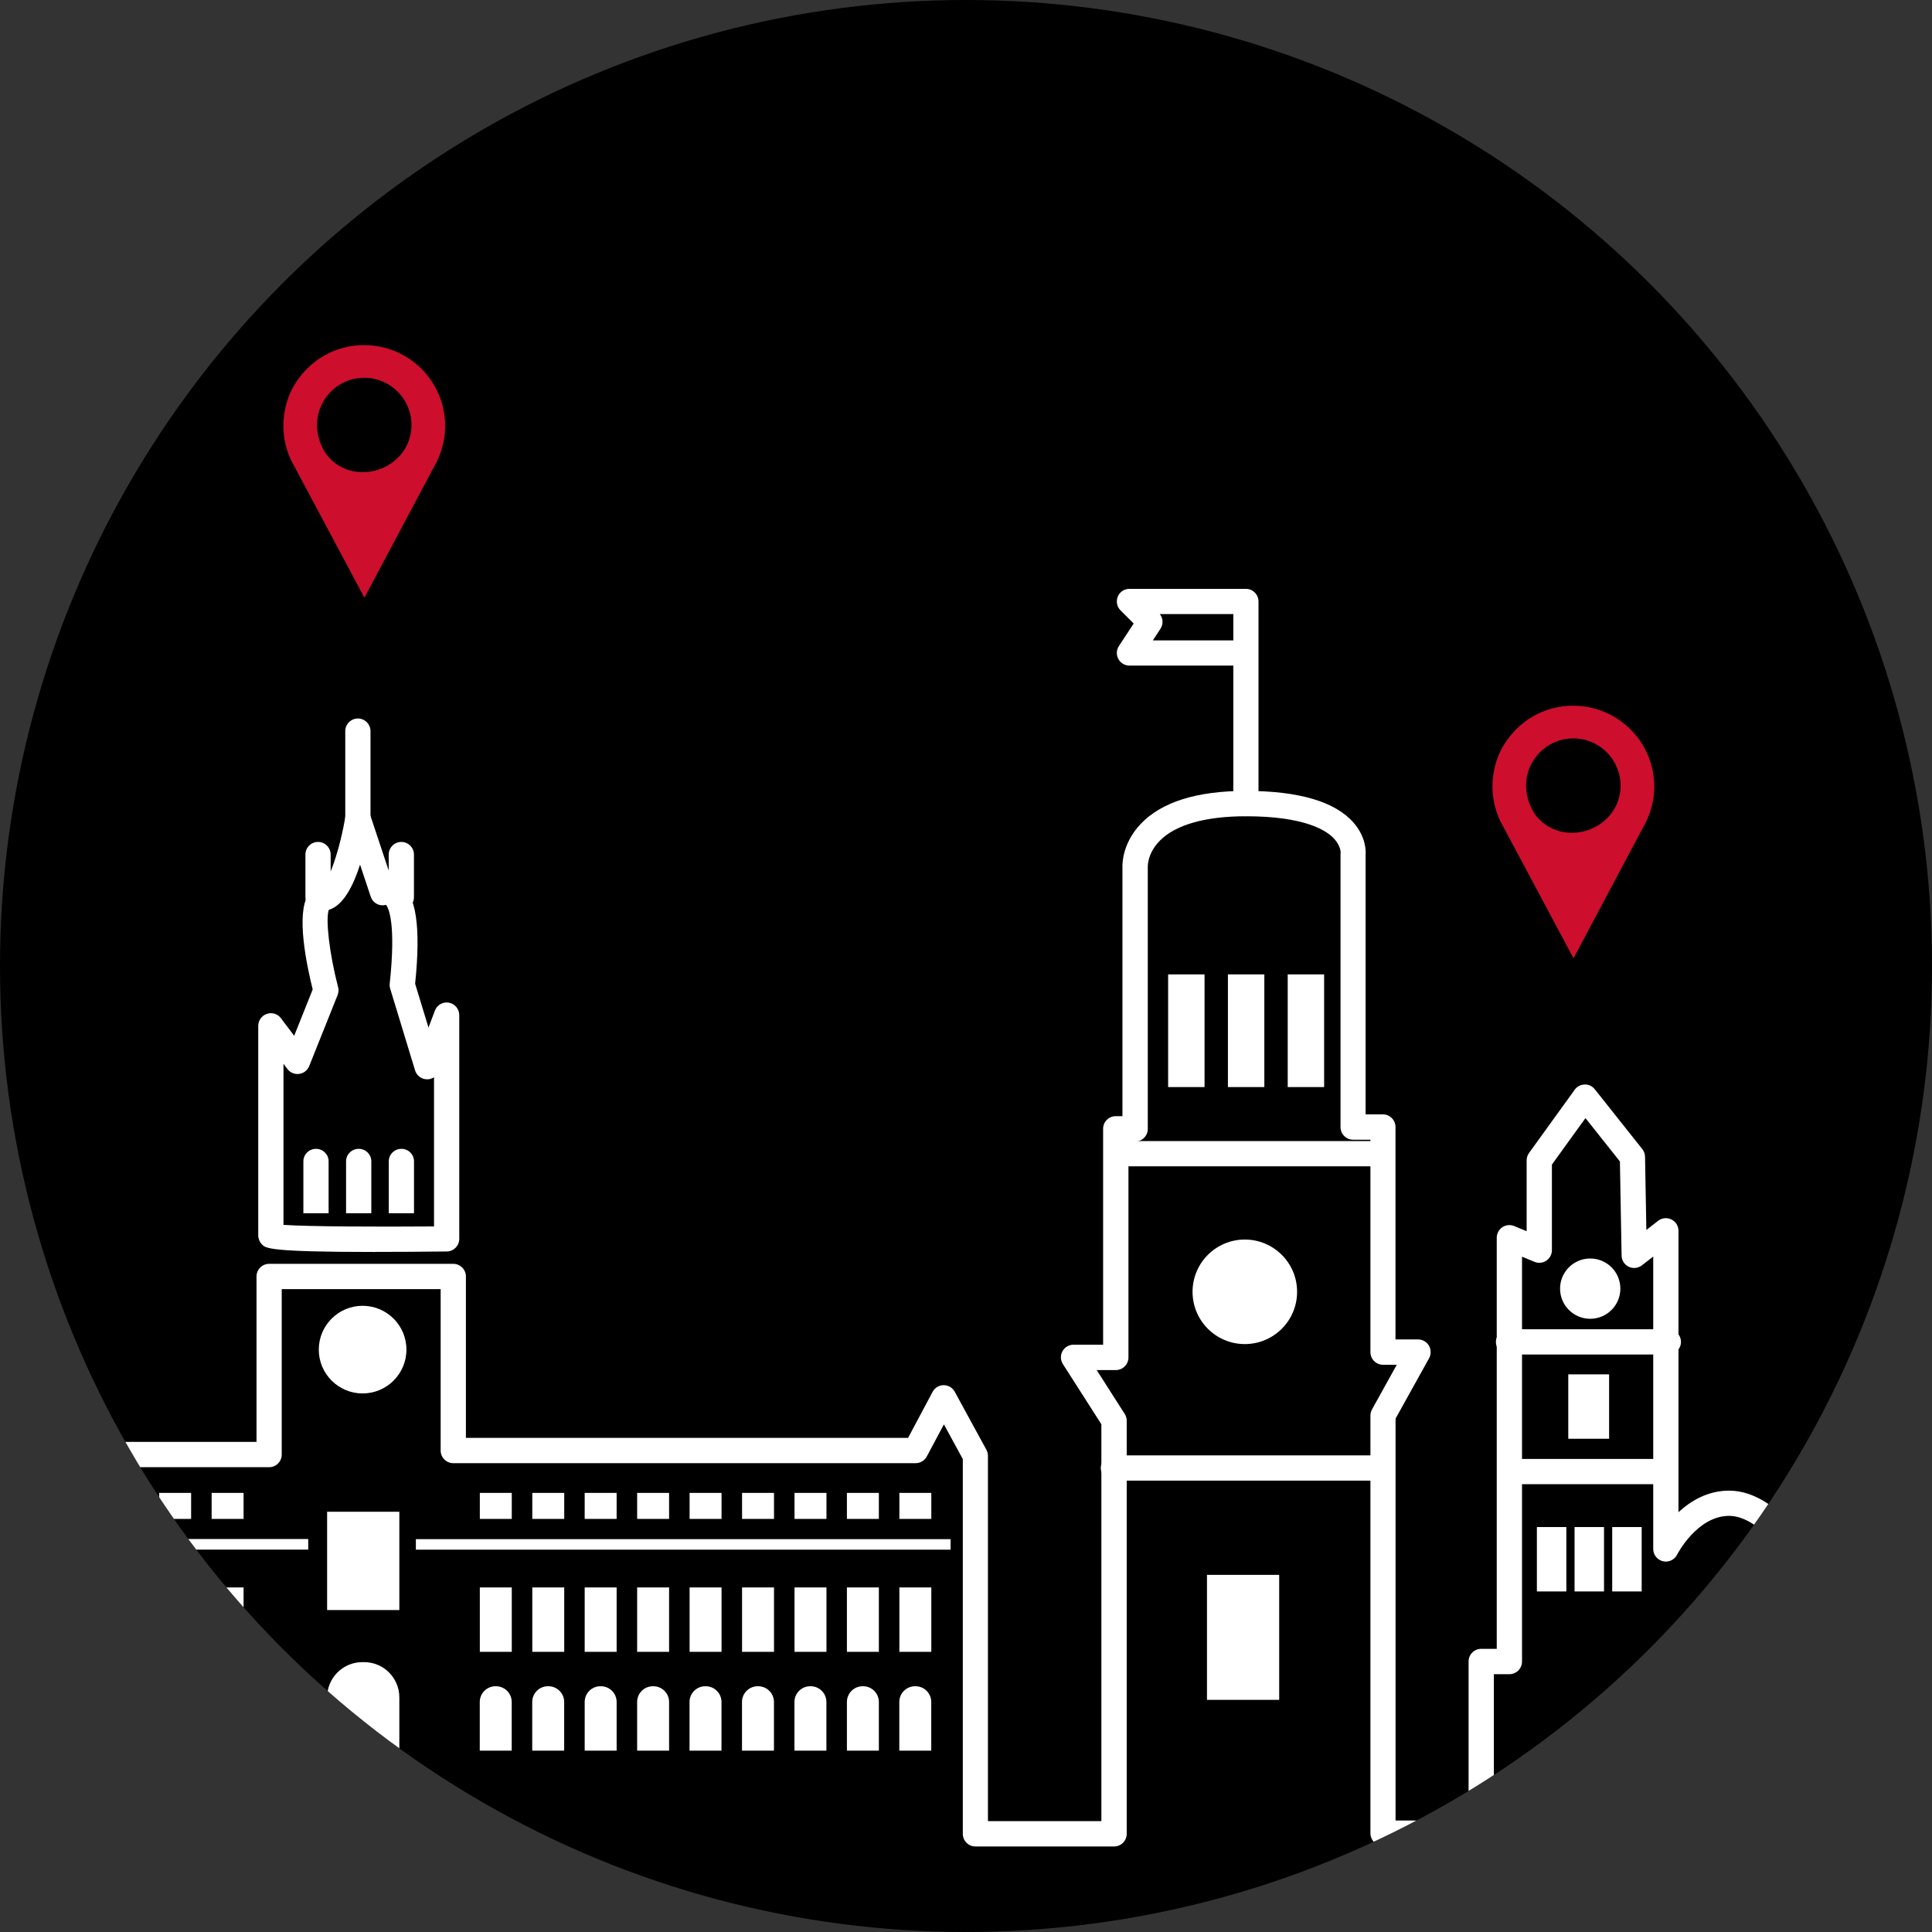 <?xml version="1.0" encoding="UTF-8"?><svg id="Capa_1" xmlns="http://www.w3.org/2000/svg" xmlns:xlink="http://www.w3.org/1999/xlink" viewBox="0 0 310.84 310.84"><rect x="0" y="0" width="310.84" height="310.84" fill="#333333" stroke="none"/><defs><style>.cls-1{fill:none;}.cls-2{fill:#ce0e2d;}.cls-3{clip-path:url(#clippath-1);}.cls-4{fill:#fff;}.cls-5{clip-path:url(#clippath);}</style><clipPath id="clippath"><circle class="cls-1" cx="155.42" cy="514.81" r="155.42"/></clipPath><clipPath id="clippath-1"><circle class="cls-1" cx="155.42" cy="155.42" r="155.42"/></clipPath></defs><g class="cls-5"><rect x="-475.48" y="305.09" width="806.39" height="371.66"/></g><g class="cls-3"><rect x="-85.1" y="-46.16" width="806.39" height="371.66"/><path class="cls-2" d="M58.6,55.52c-4.55,0-8.73,2.31-11.21,6.37-.63,1.04-1.1,2.17-1.39,3.35-.74,3.01-.46,5.97.78,8.69.01.03.02.05.03.08l.1.18c.15.32.31.61.48.9l11.24,21.07,11.2-21.07c.18-.31.34-.6.48-.9l.1-.19s.02-.06.03-.08c.78-1.72,1.18-3.53,1.18-5.39,0-7.17-5.84-13-13.01-13ZM58.35,75.97h-.02c-2.73,0-5.3-1.5-6.47-3.96-2.7-5.65,1.38-11.23,6.74-11.23,4.57,0,8.21,4.05,7.52,8.74-.55,3.76-3.95,6.45-7.76,6.45Z"/><path class="cls-2" d="M253.13,113.54c-4.55,0-8.73,2.31-11.21,6.37-.63,1.04-1.1,2.17-1.39,3.35-.74,3.01-.46,5.97.78,8.69.01.03.02.05.03.08l.1.18c.15.32.31.61.48.9l11.24,21.07,11.2-21.07c.18-.31.34-.6.48-.9l.1-.19s.02-.06.03-.08c.78-1.72,1.18-3.53,1.18-5.39,0-7.17-5.84-13-13.01-13ZM252.88,133.99h-.02c-2.73,0-5.3-1.5-6.47-3.96-2.7-5.65,1.38-11.23,6.74-11.23,4.57,0,8.21,4.05,7.52,8.74-.55,3.76-3.95,6.45-7.76,6.45Z"/><rect class="cls-4" x=".3" y="240.19" width="5.14" height="4.19"/><rect class="cls-4" x="8.73" y="240.19" width="5.14" height="4.19"/><rect class="cls-4" x="17.17" y="240.19" width="5.14" height="4.19"/><rect class="cls-4" x="25.61" y="240.19" width="5.14" height="4.19"/><rect class="cls-4" x="34.05" y="240.19" width="5.14" height="4.19"/><path class="cls-4" d="M2.83,271.3h.07c1.4,0,2.53,1.14,2.53,2.53v7.83H.3v-7.83c0-1.4,1.14-2.53,2.53-2.53Z"/><path class="cls-4" d="M11.27,271.3h.07c1.4,0,2.53,1.14,2.53,2.53v7.83h-5.14v-7.83c0-1.4,1.14-2.53,2.53-2.53Z"/><path class="cls-4" d="M19.71,271.3h.07c1.4,0,2.53,1.14,2.53,2.53v7.83h-5.14v-7.83c0-1.4,1.14-2.53,2.53-2.53Z"/><path class="cls-4" d="M28.14,271.3h.07c1.4,0,2.53,1.14,2.53,2.53v7.83h-5.14v-7.83c0-1.4,1.14-2.53,2.53-2.53Z"/><path class="cls-4" d="M36.58,271.3h.07c1.4,0,2.53,1.14,2.53,2.53v7.83h-5.14v-7.83c0-1.4,1.14-2.53,2.53-2.53Z"/><path class="cls-4" d="M50.81,184.84h.06c1.1,0,2,.9,2,2v8.36h-4.06v-8.36c0-1.1.9-2,2-2Z"/><path class="cls-4" d="M57.68,184.84h.06c1.1,0,2,.9,2,2v8.36h-4.06v-8.36c0-1.1.9-2,2-2Z"/><path class="cls-4" d="M64.55,184.84h.06c1.1,0,2,.9,2,2v8.36h-4.06v-8.36c0-1.1.9-2,2-2Z"/><rect class="cls-4" x=".3" y="255.4" width="5.14" height="10.36"/><rect class="cls-4" x="8.73" y="255.4" width="5.14" height="10.36"/><rect class="cls-4" x="17.17" y="255.4" width="5.14" height="10.36"/><rect class="cls-4" x="25.61" y="255.4" width="5.14" height="10.36"/><rect class="cls-4" x="34.05" y="255.4" width="5.14" height="10.36"/><rect class="cls-4" x="-37.64" y="247.61" width="87.23" height="1.71"/><rect class="cls-4" x="77.2" y="240.19" width="5.14" height="4.19"/><rect class="cls-4" x="85.64" y="240.19" width="5.14" height="4.19"/><rect class="cls-4" x="94.07" y="240.19" width="5.14" height="4.19"/><rect class="cls-4" x="102.51" y="240.19" width="5.14" height="4.19"/><rect class="cls-4" x="110.95" y="240.19" width="5.14" height="4.19"/><rect class="cls-4" x="119.39" y="240.19" width="5.14" height="4.19"/><rect class="cls-4" x="127.83" y="240.19" width="5.14" height="4.19"/><rect class="cls-4" x="136.26" y="240.19" width="5.14" height="4.19"/><rect class="cls-4" x="144.7" y="240.19" width="5.14" height="4.19"/><rect class="cls-4" x="77.2" y="255.4" width="5.14" height="10.36"/><path class="cls-4" d="M79.73,271.3h.07c1.4,0,2.53,1.14,2.53,2.53v7.83h-5.14v-7.83c0-1.4,1.14-2.53,2.53-2.53Z"/><path class="cls-4" d="M88.17,271.3h.07c1.4,0,2.53,1.14,2.53,2.53v7.83h-5.14v-7.83c0-1.4,1.14-2.53,2.53-2.53Z"/><path class="cls-4" d="M96.61,271.3h.07c1.4,0,2.53,1.14,2.53,2.53v7.83h-5.14v-7.83c0-1.4,1.14-2.53,2.53-2.53Z"/><path class="cls-4" d="M105.05,271.3h.07c1.4,0,2.53,1.14,2.53,2.53v7.83h-5.14v-7.83c0-1.4,1.14-2.53,2.53-2.53Z"/><path class="cls-4" d="M113.48,271.3h.07c1.4,0,2.53,1.14,2.53,2.53v7.83h-5.14v-7.83c0-1.4,1.14-2.53,2.53-2.53Z"/><path class="cls-4" d="M121.92,271.3h.07c1.4,0,2.53,1.14,2.53,2.53v7.83h-5.14v-7.83c0-1.4,1.14-2.53,2.53-2.53Z"/><path class="cls-4" d="M130.36,271.3h.07c1.4,0,2.53,1.14,2.53,2.53v7.83h-5.14v-7.83c0-1.4,1.14-2.53,2.53-2.53Z"/><path class="cls-4" d="M138.8,271.3h.07c1.4,0,2.53,1.14,2.53,2.53v7.83h-5.14v-7.83c0-1.4,1.14-2.53,2.53-2.53Z"/><path class="cls-4" d="M147.23,271.3h.07c1.4,0,2.53,1.14,2.53,2.53v7.83h-5.14v-7.83c0-1.4,1.14-2.53,2.53-2.53Z"/><path class="cls-4" d="M294.65,262.15h1.72c1.4,0,2.53,1.14,2.53,2.53v11.14h-6.78v-11.14c0-1.4,1.14-2.53,2.53-2.53Z"/><path class="cls-4" d="M305.22,262.15h1.72c1.4,0,2.53,1.14,2.53,2.53v11.14h-6.78v-11.14c0-1.4,1.14-2.53,2.53-2.53Z"/><rect class="cls-4" x="85.64" y="255.4" width="5.14" height="10.36"/><rect class="cls-4" x="94.07" y="255.4" width="5.14" height="10.36"/><rect class="cls-4" x="187.94" y="156.77" width="5.86" height="18.13"/><rect class="cls-4" x="197.56" y="156.77" width="5.86" height="18.13"/><rect class="cls-4" x="207.18" y="156.77" width="5.86" height="18.13"/><rect class="cls-4" x="102.51" y="255.4" width="5.14" height="10.36"/><rect class="cls-4" x="110.95" y="255.4" width="5.14" height="10.36"/><rect class="cls-4" x="119.39" y="255.4" width="5.14" height="10.36"/><rect class="cls-4" x="127.83" y="255.4" width="5.14" height="10.36"/><rect class="cls-4" x="136.26" y="255.4" width="5.14" height="10.36"/><rect class="cls-4" x="144.7" y="255.4" width="5.14" height="10.36"/><rect class="cls-4" x="247.27" y="245.69" width="4.74" height="10.36"/><rect class="cls-4" x="253.33" y="245.69" width="4.74" height="10.36"/><rect class="cls-4" x="252.32" y="221.12" width="6.57" height="10.36"/><rect class="cls-4" x="259.39" y="245.69" width="4.74" height="10.36"/><rect class="cls-4" x="66.91" y="247.64" width="86.03" height="1.69"/><rect class="cls-4" x="52.63" y="243.23" width="11.62" height="15.81"/><rect class="cls-4" x="194.19" y="253.38" width="11.62" height="20.11"/><path class="cls-4" d="M58.31,267.42h.27c3.13,0,5.67,2.54,5.67,5.67v15.21h-11.62v-15.21c0-3.13,2.54-5.67,5.67-5.67Z"/><path class="cls-4" d="M277.19,265.39h.24c4.54,0,8.23,3.69,8.23,8.23v12.66h-16.69v-12.66c0-4.54,3.69-8.23,8.23-8.23Z"/><circle class="cls-4" cx="58.34" cy="217.14" r="7.05"/><circle class="cls-4" cx="200.28" cy="207.84" r="8.41"/><circle class="cls-4" cx="255.85" cy="207.33" r="4.85"/><path class="cls-4" d="M547.34,298.59c-1.12,0-2.03-.91-2.03-2.03v-78.01c-10.52,5.35-19.52,2.85-25.42-.39-5.27-2.9-8.9-6.82-10.39-8.59-9.23.91-16.52-.7-21.69-4.81-4.01-3.19-5.7-7.1-6.4-9.46-10.6,1.7-19.47-.11-26.4-5.36-7.77-5.88-11.29-14.73-12.86-20.75-4.98,7.42-13.7,8.79-19.63,8.22v118.2c0,1.12-.91,2.03-2.03,2.03h-18.69c-1.12,0-2.03-.91-2.03-2.03v-47.96l-6.37-3.19-5.69,3.37v5.35c0,1.12-.91,2.03-2.03,2.03h-7.07c-1.12,0-2.03-.91-2.03-2.03v-12.47c-.95-1.54-4.83-7-12.28-7s-11.24,4.97-12.23,6.47v13.29c0,1.12-.91,2.03-2.03,2.03h-7.07c-1.08,0-1.98-.85-2.03-1.93l-.23-4.84-6.22-3.64-5,3,.23,5.58c.02.55-.18,1.09-.56,1.49-.38.4-.91.62-1.46.62h-5.66c-1.12,0-2.03-.91-2.03-2.03v-4.28l-5.33-3.49-5.88,3.78v3.7c0,.55-.22,1.08-.62,1.46-.4.38-.93.6-1.48.57l-7.92-.28c-1.09-.04-1.96-.94-1.96-2.03v-5.61h-4.35l-.37,3.56c-.09.87-.73,1.58-1.58,1.77-.86.19-1.73-.2-2.18-.95-1.34-2.24-5.77-8.06-10.14-8.06-5.15,0-8.34,6.17-8.37,6.24-.42.84-1.37,1.28-2.28,1.06-.91-.22-1.56-1.03-1.56-1.97v-47.05l-1.82,1.41c-.61.47-1.43.56-2.12.23-.69-.33-1.14-1.03-1.15-1.79l-.27-15.15-5.54-6.98-5.4,7.48v13.77c0,.68-.34,1.31-.9,1.69-.56.38-1.28.45-1.9.19l-2.01-.83v65.14c0,1.12-.91,2.03-2.03,2.03h-2.5v25.59c0,1.12-.91,2.03-2.03,2.03h-15.8c-1.12,0-2.03-.91-2.03-2.03v-67.21c0-.34.09-.68.26-.99l3.98-7.17h-2.21c-1.12,0-2.03-.91-2.03-2.03v-34.18h-2.78c-1.12,0-2.03-.91-2.03-2.03v-43.84c0-.09,0-.19.02-.28h0s.06-1.08-1.06-2.29c-1.25-1.35-4.76-3.6-14.18-3.6-6.55,0-11.36,1.37-13.89,3.97-1.93,1.98-1.9,4.01-1.9,4.1v42.23c0,1.12-.91,2.03-2.03,2.03h-1.08v34.74c0,1.12-.91,2.03-2.03,2.03h-3.08l4.51,7.06c.21.33.32.71.32,1.09v66.47c0,1.12-.91,2.03-2.03,2.03h-22.31c-1.12,0-2.03-.91-2.03-2.03v-60.3l-3.04-5.58-2.76,5.17c-.35.66-1.04,1.07-1.79,1.07h-74.39c-1.12,0-2.03-.91-2.03-2.03v-25.97h-25.57v26.62c0,1.12-.91,2.03-2.03,2.03H-31.83c-.71,0-1.37-.37-1.74-.98l-1.55-2.55-1.1,2.94c-.28.74-.95,1.25-1.74,1.31l-1.66.13v58.88c0,1.12-.91,2.03-2.03,2.03h-50c-1.12,0-2.03-.91-2.03-2.03s.91-2.03,2.03-2.03h47.97v-58.73c0-1.06.81-1.94,1.87-2.02l2.24-.18,2.12-5.65c.27-.73.94-1.24,1.71-1.31.77-.07,1.52.3,1.92.97l3.12,5.15H41.27v-26.62c0-1.12.91-2.03,2.03-2.03h29.63c1.12,0,2.03.91,2.03,2.03v25.97h71.14l3.95-7.41c.35-.66,1.03-1.07,1.78-1.07h0c.74,0,1.43.41,1.78,1.06l5.09,9.33c.16.3.25.63.25.97v58.78h18.25v-63.85l-6.19-9.68c-.4-.63-.43-1.42-.07-2.07s1.04-1.05,1.78-1.05h4.76v-34.74c0-1.12.91-2.03,2.03-2.03h1.08v-40.08c-.02-.63.03-3.86,2.92-6.92,3.35-3.54,9.04-5.33,16.92-5.33,8.55,0,14.39,1.72,17.35,5.12,1.97,2.26,1.99,4.51,1.93,5.2v41.72h2.78c1.12,0,2.03.91,2.03,2.03v34.18h3.63c.72,0,1.38.38,1.75,1,.36.62.37,1.39.03,2.02l-5.4,9.72v64.66h11.75v-25.59c0-1.12.91-2.03,2.03-2.03h2.5v-66.14c0-.68.34-1.31.9-1.69.56-.38,1.28-.45,1.9-.19l2.01.83v-11.39c0-.43.13-.84.38-1.19l7.35-10.18c.37-.52.96-.83,1.6-.84.66-.05,1.24.27,1.64.77l7.64,9.62c.28.35.43.78.44,1.23l.21,11.78,1.89-1.47c.61-.48,1.44-.56,2.14-.22.7.34,1.14,1.05,1.14,1.82v45.28c1.98-1.83,4.71-3.47,8.15-3.47,4.24,0,7.93,3.03,10.4,5.76l.03-.26c.11-1.03.98-1.82,2.02-1.82h8.2c1.12,0,2.03.91,2.03,2.03v5.68l3.86.14v-2.71c0-.69.35-1.33.93-1.71l7.92-5.09c.67-.43,1.54-.43,2.21,0l7.35,4.81c.57.37.92,1.01.92,1.7v3.35h1.51l-.19-4.67c-.03-.74.35-1.44.98-1.82l7.07-4.24c.64-.38,1.43-.38,2.07-.01l8.2,4.81c.59.35.97.97,1,1.65l.19,4.01h3.11v-11.83c0-.34.09-.68.25-.98.2-.37,5.06-8.97,16.04-8.97s15.91,9.19,16.11,9.58c.15.29.23.61.23.94v10.98h3.01v-4.48c0-.72.38-1.38.99-1.75l7.64-4.53c.59-.35,1.32-.38,1.94-.07l8.49,4.24c.69.34,1.12,1.05,1.12,1.82v47.19h14.63v-118.52c0-.61.28-1.19.75-1.58.48-.39,1.1-.54,1.7-.41.65.13,16.1,3.18,20.1-11.13.26-.95,1.17-1.56,2.15-1.48.98.09,1.75.88,1.83,1.86.01.16,1.45,16.05,12.49,24.39,6.39,4.83,14.84,6.26,25.1,4.25.56-.1,1.14.02,1.59.36.46.34.75.85.81,1.41.07.62,2.13,15.43,25.17,12.68.73-.08,1.45.23,1.88.82.04.05,3.79,5.09,9.93,8.44,7.98,4.35,16.15,3.9,24.28-1.33.62-.4,1.42-.43,2.07-.07.65.36,1.06,1.04,1.06,1.78v81.51c0,1.12-.91,2.03-2.03,2.03Z"/><path class="cls-4" d="M60.34,201.43c-16.97,0-17.55-.58-18.17-1.19-.38-.38-.62-.94-.62-1.48v-33.71c0-.87.56-1.65,1.39-1.93.83-.28,1.74,0,2.27.71l2.12,2.82,2.98-7.46c-1-4.01-2.69-12.17-.72-15.22.53-.82,1.32-1.35,2.23-1.5,1.06-.56,2.9-5.9,3.76-11.18.15-.92.91-1.62,1.84-1.7.93-.09,1.79.5,2.09,1.38l3.52,10.57c.43.1.87.28,1.3.57,2.63,1.8,3.41,6.94,2.46,16.16l2.15,7.06,1.03-2.73c.35-.92,1.3-1.46,2.26-1.28.96.18,1.66,1.02,1.66,2v36c0,1.11-.9,2.02-2.01,2.03-4.51.05-8.33.07-11.54.07ZM45.61,197.07c3.99.28,15.37.32,24.22.25v-24c-.34.22-.76.36-1.18.33-.87-.03-1.62-.61-1.87-1.44l-4-13.14c-.08-.26-.11-.54-.08-.81,1.05-9.72-.2-12.18-.58-12.68-.43.12-.89.1-1.31-.07-.55-.22-.97-.68-1.16-1.24l-1.72-5.16c-1.11,3.46-2.72,6.59-5.03,7.28-.55,1.51.11,7.12,1.5,12.44.11.42.08.86-.08,1.26l-4.57,11.43c-.27.68-.89,1.16-1.62,1.26-.73.1-1.45-.21-1.89-.79l-.63-.84v25.93Z"/><path class="cls-4" d="M57.58,133.66c-1.12,0-2.03-.91-2.03-2.03v-14c0-1.12.91-2.03,2.03-2.03s2.03.91,2.03,2.03v14c0,1.12-.91,2.03-2.03,2.03Z"/><path class="cls-4" d="M51.17,146.38c-1.12,0-2.03-.91-2.03-2.03v-6.86c0-1.12.91-2.03,2.03-2.03s2.03.91,2.03,2.03v6.86c0,1.12-.91,2.03-2.03,2.03Z"/><path class="cls-4" d="M64.57,146.38c-1.12,0-2.03-.91-2.03-2.03v-6.86c0-1.12.91-2.03,2.03-2.03s2.03.91,2.03,2.03v6.86c0,1.12-.91,2.03-2.03,2.03Z"/><path class="cls-4" d="M221.71,187.65h-41.71c-1.12,0-2.03-.91-2.03-2.03s.91-2.03,2.03-2.03h41.71c1.12,0,2.03.91,2.03,2.03s-.91,2.03-2.03,2.03Z"/><path class="cls-4" d="M222.28,238.22h-43.14c-1.12,0-2.03-.91-2.03-2.03s.91-2.03,2.03-2.03h43.14c1.12,0,2.03.91,2.03,2.03s-.91,2.03-2.03,2.03Z"/><path class="cls-4" d="M268.42,217.93h-25.71c-1.12,0-2.03-.91-2.03-2.03s.91-2.03,2.03-2.03h25.71c1.12,0,2.03.91,2.03,2.03s-.91,2.03-2.03,2.03Z"/><path class="cls-4" d="M267.28,238.79h-24.28c-1.12,0-2.03-.91-2.03-2.03s.91-2.03,2.03-2.03h24.28c1.12,0,2.03.91,2.03,2.03s-.91,2.03-2.03,2.03Z"/><path class="cls-4" d="M200.46,131.32c-1.12,0-2.03-.91-2.03-2.03v-22.2h-16.71c-.75,0-1.43-.41-1.79-1.07-.35-.66-.32-1.45.09-2.08l2.38-3.62-2.12-2.12c-.58-.58-.75-1.45-.44-2.21.31-.76,1.05-1.25,1.87-1.25h18.74c1.12,0,2.03.91,2.03,2.03v32.51c0,1.12-.91,2.03-2.03,2.03ZM185.48,103.03h12.95v-4.23h-11.83c.54.68.59,1.63.1,2.37l-1.22,1.86Z"/></g></svg>